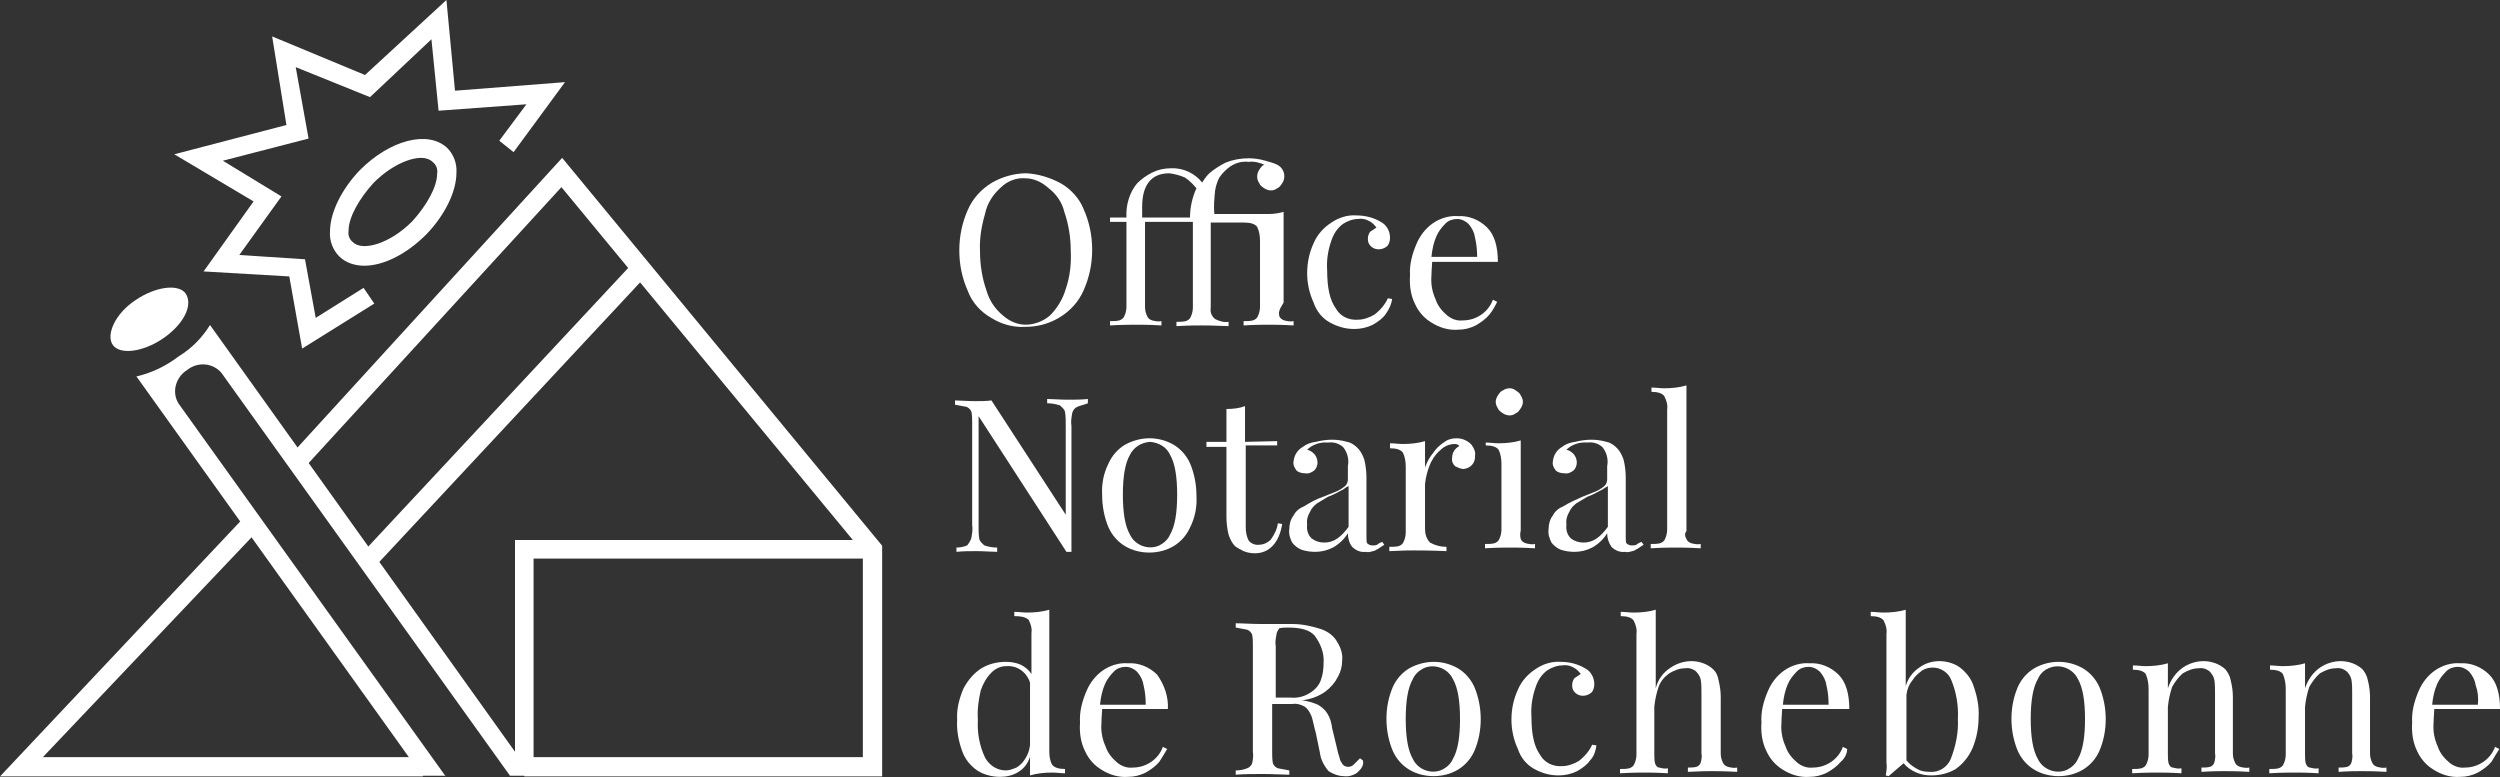 <svg enable-background="new 0 0 350 108.8" viewBox="0 0 350 108.8" xmlns="http://www.w3.org/2000/svg"><rect x="0" y="0" width="350" height="108.8" fill="#333333" stroke="none"/><g fill="#ffffff" transform="translate(133.703 22.259)"><path d="m14.8 3.4c1.4.8 2.6 2.1 3.2 3.6.8 1.8 1.2 3.7 1.2 5.7s-.4 3.9-1.2 5.7c-.7 1.6-1.9 2.9-3.4 3.8s-3.1 1.3-4.8 1.3c-1.7.1-3.4-.4-4.8-1.3-1.4-.8-2.6-2.1-3.2-3.7-.8-1.8-1.2-3.7-1.2-5.7s.4-3.9 1.2-5.7c.7-1.6 1.9-2.9 3.4-3.8 1.4-.8 3.1-1.3 4.8-1.3 1.7.1 3.3.6 4.8 1.4zm-8.4.6c-1.1 1-1.9 2.2-2.2 3.7-.5 1.7-.8 3.5-.7 5.3 0 1.8.3 3.7.9 5.4.4 1.4 1.2 2.6 2.3 3.5.9.8 2 1.3 3.2 1.3s2.5-.5 3.4-1.3c1-1 1.8-2.3 2.2-3.7.6-1.7.8-3.6.7-5.4 0-1.8-.3-3.7-.9-5.4-.3-1.3-1.1-2.5-2.3-3.4-.9-.8-2-1.3-3.2-1.3-1.2-.1-2.5.4-3.4 1.3z"/><path d="m45.4 22c.1.3.4.5.7.6.4.1.9.2 1.3.1v.6c-1.8-.1-2.9-.1-3.5-.1s-1.8 0-3.5.1v-.6c.4 0 .9 0 1.3-.1.3-.1.6-.3.7-.6.2-.4.3-.9.3-1.3v-9.2c0-.7-.1-1.4-.4-2-.3-.4-.9-.6-1.8-.6h-4.7v11.9c-.1.6.1 1.2.6 1.6.6.3 1.2.5 1.9.4v.6c-2.1-.1-3.4-.1-3.8-.1-.6 0-1.8 0-3.5.1v-.6c.4 0 .9 0 1.3-.1.3-.1.6-.3.7-.6.2-.4.3-.9.3-1.3v-12h-6.7v11.9c0 .5.1.9.3 1.3.1.3.4.5.7.6.4.1.9.2 1.3.1v.6c-1.8-.1-2.9-.1-3.5-.1s-1.8 0-3.7.1v-.6c.4 0 .9 0 1.3-.1.3-.1.6-.3.7-.6.2-.4.3-.9.3-1.3v-11.9h-2.3v-.6h2.3c-.1-1.7.4-3.5 1.5-4.8.6-.6 1.3-1.1 2.1-1.5s1.7-.6 2.6-.6c1.7-.1 3.4.7 4.4 2 .3-.5.6-.9 1-1.3.7-.6 1.5-1.1 2.3-1.5 1-.4 2.1-.6 3.2-.6.7 0 1.5.1 2.2.3.6.2 1.2.3 1.8.6s1 .9 1 1.6c0 .4-.1.7-.3 1s-.4.6-.7.7c-.5.4-1.2.4-1.8 0-.3-.2-.6-.4-.7-.7-.2-.3-.3-.6-.3-.9 0-.4.1-.7.3-1s.4-.6.7-.7c-.7-.3-1.4-.5-2.2-.4-.9-.1-1.7.1-2.5.6-.6.4-1.2 1-1.6 1.6-.3.6-.5 1.2-.6 1.9-.1 1.1-.2 2.1-.1 3.2h7.6c.7 0 1.4-.1 2.1-.3v12.7c-.7 1.1-.7 1.4-.6 1.9zm-11.6-17.9c-.5-.6-1-1.1-1.6-1.5-.7-.3-1.4-.5-2.2-.6-2.5 0-3.8 1.6-3.8 4.7v1.5h6.7c0-1.4.3-2.8.9-4.1z"/><path d="m60.3 21.7c-.4.6-1.1 1.1-1.8 1.5-.8.4-1.7.6-2.6.6-1.2 0-2.3-.3-3.4-.9s-1.9-1.6-2.3-2.8c-.6-1.3-.9-2.7-.9-4.1 0-1.5.3-2.9.9-4.2.5-1.2 1.4-2.2 2.5-2.9 1-.7 2.3-1.1 3.5-1 1.2 0 2.4.3 3.4.9.8.4 1.3 1.3 1.3 2.2 0 .4-.1.9-.4 1.2-.7.6-1.7.6-2.3 0-.3-.3-.4-.6-.4-1s.1-.7.3-1c.3-.2.6-.4.9-.6-.3-.4-.6-.7-1-.9-.5-.3-1.1-.4-1.6-.3-.7 0-1.5.3-2.1.7-.8.6-1.3 1.4-1.6 2.3-.5 1.4-.7 2.8-.6 4.2 0 2.5.4 4.2 1.2 5.3.6 1.1 1.8 1.7 3.1 1.6.8 0 1.6-.3 2.3-.7.8-.6 1.5-1.4 1.9-2.3l.6.1c-.1.7-.4 1.4-.9 2.1z"/><path d="m74.8 21.8c-.5.6-1.2 1.1-1.9 1.5-.8.4-1.6.6-2.5.6-1.3.1-2.6-.3-3.7-1-1-.6-1.8-1.5-2.3-2.6-.6-1.2-.8-2.6-.7-4-.1-1.5.3-3 .9-4.4.5-1.2 1.3-2.2 2.3-2.9s2.3-1.1 3.5-1c1.5-.1 3 .5 4.1 1.6 1 1 1.5 2.6 1.5 4.8h-9.2c0 .4-.1 1.2-.1 1.9-.1 1.2.1 2.3.6 3.4.3.9.9 1.6 1.6 2.2.6.5 1.4.8 2.2.7 1.9 0 3.6-1.2 4.2-2.9l.6.3c-.3.6-.6 1.2-1.1 1.8zm-2-10.8c-.1-.7-.4-1.3-.9-1.9-.4-.4-1-.7-1.6-.7s-1.2.2-1.6.6c-.5.5-1 1.1-1.3 1.8-.4.9-.6 1.9-.7 2.9h6.4c0-1-.1-1.8-.3-2.7z"/><path d="m17.1 34.7c-.4.2-.6.5-.7.9-.1.6-.2 1.2-.1 1.8v17.6h-.7l-12.3-19v15.4c0 .6 0 1.2.1 1.8.1.4.4.6.7.9.6.2 1.2.3 1.8.3v.6c-.7 0-1.8-.1-2.9-.1-.9 0-1.9 0-2.8.1v-.6c.5 0 1-.1 1.5-.3.3-.4.5-.7.6-1.1.1-.6.2-1.2.1-1.8v-14.2c0-.5 0-1.1-.1-1.6-.1-.3-.4-.6-.7-.7-.5-.1-1.1-.2-1.6-.3v-.6c.6 0 1.6.1 2.8.1.8 0 1.6 0 2.3-.1l10.4 16v-12.6c0-.6 0-1.2-.1-1.8-.1-.4-.4-.6-.7-.9-.6-.2-1.2-.3-1.8-.3v-.6c.7 0 1.8.1 2.9.1.9 0 1.9 0 2.8-.1v.6c-.5.2-1 .3-1.5.5z"/><path d="m30.6 40c1 .6 1.8 1.5 2.3 2.6.6 1.4.9 3 .9 4.5.1 1.6-.2 3.1-.9 4.5-.5 1.1-1.3 2-2.3 2.6s-2.2.9-3.4.9-2.4-.3-3.4-.9-1.8-1.5-2.3-2.6c-.6-1.4-.9-3-.9-4.5-.1-1.6.2-3.1.9-4.5.5-1.1 1.3-2 2.3-2.6 2.2-1.2 4.7-1.2 6.8 0zm-6.1 1.4c-.7 1.2-1 3.1-1 5.6s.3 4.4 1 5.6c.7 1.5 2.6 2.2 4.1 1.5.6-.3 1.2-.8 1.5-1.5.7-1.2 1-3.1 1-5.6s-.3-4.4-1-5.6c-.5-1.1-1.6-1.7-2.8-1.8-1.3.1-2.3.8-2.8 1.8z"/><path d="m45.1 39.5v.6h-4.4v11.4c0 .7.1 1.3.4 1.9.3.4.9.7 1.5.6.6 0 1.2-.3 1.6-.7.5-.7.9-1.5 1-2.3l.6.1c-.4 2.6-1.8 4.1-3.8 4.1-.6 0-1.1-.1-1.6-.3-.4-.2-.8-.4-1.2-.7-.4-.4-.7-1-.9-1.6-.2-.8-.3-1.7-.3-2.5v-9.8h-2.8v-.7h2.8v-4.6c.9 0 1.8-.1 2.6-.4v5z"/><path d="m54.3 40.3c-.6-.5-1.3-.7-2.1-.6-1.1-.1-2.2.3-2.9 1 .4.1.7.3 1 .6.6.7.6 1.7 0 2.3-.4.3-.8.5-1.3.4-.4 0-.9-.1-1.2-.4-.3-.4-.5-.8-.4-1.3.1-.9.6-1.6 1.3-2 .5-.4 1.1-.6 1.8-.7.8-.2 1.6-.3 2.3-.3s1.4.1 2.1.3c.6.1 1.1.5 1.5.9s.7 1 .9 1.6c.2.8.3 1.7.3 2.5v8.2c0 .4 0 .9.1 1 .2.2.5.3.7.3.3 0 .5 0 .7-.1.2-.2.5-.3.7-.4l.3.4c-.3.2-.6.4-.9.6-.3.1-.4.3-.7.3-.3.1-.7.2-1 .1-.7.1-1.4-.2-1.9-.7-.4-.5-.6-1.2-.6-1.9-.5.8-1.2 1.5-2.1 2-.8.4-1.6.6-2.5.6-.6 0-1.3-.1-1.9-.3-.5-.2-1-.6-1.3-1-.3-.6-.5-1.2-.4-1.9 0-.7.2-1.4.6-1.9.3-.6.8-1 1.5-1.3.8-.5 1.7-1 2.6-1.3.5-.2 1-.4 1.5-.6.6-.2 1.1-.5 1.6-.9.3-.3.4-.6.4-1v-1.8c.2-1-.1-2-.7-2.7zm0 6c-.3.1-1 .6-2.1 1-.5.3-1 .6-1.5.9-.4.3-.8.7-1 1.2-.3.5-.5 1.1-.4 1.8-.1.7.1 1.4.6 1.9.5.4 1.1.6 1.8.6 1.3 0 2.3-.7 3.4-2.2v-5.7c-.3.1-.5.3-.8.5z"/><path d="m66.9 41.2c.4-.6.9-1.1 1.5-1.5.5-.4 1.1-.6 1.8-.6.5 0 .9.1 1.3.3s.8.5 1 .9c.2.3.4.8.3 1.2.1 1-.6 1.8-1.6 1.9-.4 0-.8-.2-1.2-.4-.3-.3-.5-.7-.4-1.2 0-.7.4-1.3 1-1.6-.1-.2-.4-.3-.6-.3-.8 0-1.5.3-2.1.9-.7.6-1.2 1.4-1.5 2.2s-.5 1.6-.6 2.5v6.3c0 .7.2 1.4.7 1.9.7.4 1.5.6 2.3.6v.6c-2.3-.1-4-.1-4.5-.1s-1.6 0-3.5.1v-.6c.4 0 .9 0 1.3-.1.3-.1.6-.3.7-.6.2-.4.3-.9.3-1.3v-9.2c0-.7-.1-1.4-.4-2-.3-.4-.9-.6-1.8-.6v-.7c.6 0 1.2.1 1.8.1 1 0 2.1-.1 3.1-.4v3.7c.3-.9.7-1.5 1.1-2z"/><path d="m79.2 53.2c.1.3.4.5.7.6.4.1.9.2 1.3.1v.6c-1.8-.1-2.9-.1-3.5-.1s-1.8 0-3.5.1v-.6c.4 0 .9 0 1.3-.1.3-.1.6-.3.7-.6.2-.4.3-.9.3-1.3v-9.2c0-.7-.1-1.4-.4-2-.3-.4-.9-.6-1.8-.6v-.4c.6 0 1.2.1 1.8.1 1 0 2.1-.1 3.1-.4v12.6c-.1.4-.1.8 0 1.2zm-.7-20.8c.3.2.6.4.7.7.2.3.3.6.3.9s-.1.6-.3.9-.4.6-.7.7c-.5.4-1.2.4-1.8 0-.3-.2-.6-.4-.7-.7-.2-.3-.3-.6-.3-.9s.1-.6.3-.9.4-.6.7-.7c.6-.4 1.3-.4 1.8 0z"/><path d="m90.6 40.3c-.6-.5-1.3-.7-2.1-.6-1.1-.1-2.2.3-2.9 1 .4.1.7.3 1 .6.6.7.6 1.7 0 2.3-.4.3-.8.5-1.3.4-.4 0-.9-.1-1.2-.4-.3-.4-.5-.8-.4-1.3.1-.9.6-1.6 1.3-2 .5-.4 1.1-.6 1.8-.7.8-.2 1.6-.3 2.3-.3s1.4.1 2.1.3c.6.1 1.1.5 1.5.9s.7 1 .9 1.6c.2.8.3 1.7.3 2.5v8.2c0 .4 0 .9.1 1 .2.2.5.3.7.3.3 0 .5 0 .7-.1.2-.2.5-.3.7-.4l.3.4c-.3.2-.6.4-.9.6-.3.1-.4.3-.7.3-.3.1-.7.2-1 .1-.7.1-1.4-.2-1.9-.7-.4-.6-.6-1.2-.6-1.9-.5.8-1.2 1.5-2.1 2-.8.4-1.6.6-2.5.6-.6 0-1.3-.1-1.9-.3-.5-.2-1-.6-1.3-1-.3-.6-.5-1.2-.4-1.9 0-.7.2-1.4.6-1.9.3-.6.8-1 1.5-1.3.8-.5 1.7-.9 2.6-1.3.5-.2 1-.4 1.5-.6.6-.2 1.1-.5 1.6-.9.3-.3.4-.6.4-1v-1.8c.2-1-.1-2-.7-2.7zm0 6c-.3.1-1 .6-2.1 1-.5.3-1 .6-1.5.9-.4.3-.8.7-1 1.2-.3.5-.5 1.1-.4 1.8-.1.7.1 1.4.6 1.9.5.4 1.1.6 1.8.6 1.3 0 2.3-.7 3.4-2.2v-5.7c-.2.1-.5.3-.8.5z"/><path d="m102.4 53.2c.1.3.4.5.7.6.4.1.9.2 1.3.1v.6c-1.8-.1-2.9-.1-3.5-.1s-1.8 0-3.5.1v-.6c.4 0 .9 0 1.3-.1.3-.1.6-.3.7-.6.2-.4.3-.9.3-1.3v-16.8c.1-.7-.1-1.3-.4-1.9-.3-.4-.9-.6-1.8-.6v-.6c.6 0 1.2.1 1.8.1 1 0 2.1-.1 3.1-.4v20.4c-.3.3-.2.8 0 1.1z"/><path d="m13.6 84.8c.3.4.9.6 1.8.6v.6c-.6 0-1.2-.1-1.8-.1-1 0-2.1.1-3.1.4v-2.6c-.3.9-.8 1.6-1.6 2.1s-1.7.7-2.6.7c-1.1 0-2.3-.3-3.2-.9-1-.7-1.7-1.6-2.1-2.7-.5-1.4-.8-2.9-.7-4.4-.1-1.5.3-3 .9-4.4.6-1.1 1.4-2.1 2.5-2.8 1-.6 2.2-.9 3.4-.9.7 0 1.4.1 2.1.4.6.3 1.1.7 1.5 1.3v-5.7c.1-.7-.1-1.3-.4-1.9-.5-.4-1.1-.5-2-.5v-.6c.6 0 1.2.1 1.8.1 1 0 2.1-.1 3.1-.4v19.9c0 .6.1 1.3.4 1.8zm-6.4-13.8c-.8 0-1.5.3-2.1.9-.7.7-1.2 1.6-1.5 2.5-.3 1.3-.5 2.7-.4 4.1-.1 1.8.2 3.6 1 5.3.6 1.1 1.7 1.8 2.9 1.8.5 0 1-.2 1.5-.4.5-.3.9-.7 1.2-1.2.4-.6.6-1.2.7-1.9v-8.8c-.5-1.5-1.8-2.4-3.3-2.3z"/><path d="m28.6 84.4c-.5.6-1.2 1.1-1.9 1.5-.8.4-1.6.6-2.5.6-1.3.1-2.6-.3-3.7-1-1-.6-1.8-1.5-2.3-2.6-.6-1.2-.8-2.6-.7-4-.1-1.5.3-3 .9-4.4.5-1.2 1.3-2.2 2.3-2.9s2.3-1.1 3.5-1c1.5-.1 3 .5 4.1 1.6 1 1.4 1.6 3.1 1.5 4.8h-9.2c0 .4-.1 1.2-.1 1.9-.1 1.2.1 2.3.6 3.4.3.9.9 1.6 1.6 2.2.6.5 1.4.8 2.2.7 1.9 0 3.6-1.2 4.2-2.9l.6.3c-.3.5-.7 1.2-1.1 1.8zm-2.2-10.7c-.1-.7-.4-1.3-.9-1.9-.4-.4-1-.7-1.6-.7s-1.2.2-1.6.6c-.5.5-1 1.1-1.3 1.8-.4.9-.6 1.9-.7 2.9h6.4c0-1-.1-1.9-.3-2.7z"/><path d="m56.2 86c-.5.3-1.1.5-1.8.4-.7 0-1.5-.3-2.1-.7-.6-.7-1.1-1.6-1.2-2.5l-.6-2.9c-.3-1-.4-1.8-.6-2.3s-.5-1-.9-1.3c-.5-.3-1.1-.5-1.8-.4h-2.8v6.7c0 .5 0 1.1.1 1.6.1.3.4.6.7.7.5.1 1.1.2 1.6.3v.6c-.9 0-2.2-.1-3.7-.1-1.3 0-2.5 0-3.8.1v-.6c.6 0 1.1-.1 1.6-.3.3-.1.6-.4.7-.7.1-.5.2-1.1.1-1.6v-14.8c0-.5 0-1.1-.1-1.6-.1-.3-.4-.6-.7-.7-.5-.1-1.1-.2-1.6-.3v-.6c.9 0 2.1.1 3.5.1h4.4c1.4 0 2.7.3 4 .7.9.3 1.8.9 2.3 1.8.5.8.8 1.7.7 2.6 0 .8-.2 1.6-.6 2.3-.4.8-1 1.5-1.8 2.1-1 .7-2.2 1.1-3.4 1.2h.3c.7.1 1.4.3 2.1.6.5.3 1 .7 1.3 1.2.4.6.6 1.3.7 2.1l.7 2.9c.1.6.3 1 .4 1.5.1.3.3.5.4.7.4.4 1.1.4 1.5 0l.9-.9.4.3c.2.7-.3 1.3-.9 1.8zm-6.6-11.2c.7-.4 1.3-1 1.6-1.8s.4-1.6.4-2.5c.1-1.3-.4-2.6-1.2-3.7-.7-.9-2.1-1.2-3.7-1.2-.4 0-.9 0-1.3.1-.2.3-.4.6-.4.9-.1.5-.2 1.1-.1 1.6v7.2h2.1c.8.1 1.8-.1 2.6-.6z"/><path d="m70.4 71.3c1 .6 1.8 1.5 2.3 2.6.6 1.4.9 3 .9 4.5 0 1.6-.3 3.1-.9 4.5-.5 1.1-1.3 2-2.3 2.6s-2.2.9-3.4.9-2.4-.3-3.4-.9-1.8-1.5-2.3-2.6c-.6-1.4-.9-3-.9-4.5 0-1.6.3-3.1.9-4.5.5-1.1 1.3-2 2.3-2.6 2.2-1.2 4.7-1.2 6.8 0zm-6.3 1.5c-.7 1.2-1 3.1-1 5.6s.3 4.4 1 5.6c.7 1.5 2.6 2.2 4.1 1.5.6-.3 1.2-.8 1.5-1.5.7-1.2 1-3.1 1-5.6s-.3-4.4-1-5.6c-.7-1.5-2.6-2.2-4.1-1.5-.6.3-1.2.8-1.5 1.5z"/><path d="m88.9 84.2c-.4.6-1.1 1.1-1.8 1.5-.8.4-1.7.6-2.6.6-1.2 0-2.3-.3-3.4-.9s-1.9-1.6-2.3-2.8c-.6-1.3-.9-2.7-.9-4.1 0-1.5.3-2.9.9-4.2.5-1.2 1.4-2.2 2.5-2.9 1-.7 2.3-1.1 3.5-1 1.2 0 2.4.3 3.4.9.8.4 1.3 1.3 1.3 2.2 0 .4-.1.9-.4 1.2-.7.6-1.7.6-2.3 0-.3-.3-.4-.6-.4-1s.1-.7.3-1c.3-.2.6-.4.9-.6-.3-.4-.6-.7-1-.9-.5-.3-1.1-.4-1.6-.3-.7 0-1.5.3-2.1.7-.8.6-1.3 1.4-1.6 2.3-.5 1.4-.7 2.8-.6 4.2 0 2.5.4 4.2 1.2 5.3.6 1.1 1.8 1.7 3.1 1.6.8 0 1.6-.3 2.3-.7.8-.6 1.5-1.4 1.9-2.3l.6.1c-.1.7-.3 1.5-.9 2.1z"/><path d="m100.2 71.2c.9-.6 1.9-.9 2.9-.9 1.1 0 2.3.4 3.1 1.2.4.4.6.9.7 1.5.2.8.3 1.6.3 2.3v7.9c0 .5.1.9.3 1.3.1.3.4.5.7.6.4.1.9.2 1.3.1v.6c-1.9-.1-3.1-.1-3.5-.1-.6 0-1.6 0-3.4.1v-.6c.4 0 .8 0 1.2-.1.3-.1.5-.3.6-.6.1-.4.2-.9.1-1.3v-8.5c0-.6 0-1.2-.1-1.8-.1-.5-.4-.9-.7-1.2-.4-.3-.9-.5-1.5-.4-.8 0-1.5.3-2.2.7-.7.5-1.2 1.1-1.5 1.9-.3.9-.5 1.8-.6 2.8v6.6c0 .4 0 .9.1 1.3.1.3.3.6.6.6.4.1.8.2 1.2.1v.7c-1.6-.1-2.8-.1-3.2-.1-.6 0-1.8 0-3.5.1v-.6c.4 0 .9 0 1.3-.1.3-.1.6-.3.7-.6.2-.4.3-.9.3-1.3v-16.9c.1-.7-.1-1.3-.4-1.9-.3-.4-.9-.6-1.8-.6v-.6c.6 0 1.2.1 1.8.1 1 0 2.1-.1 3.1-.4v11c.3-1.2 1-2.2 2.1-2.9z"/><path d="m124 84.4c-.5.6-1.2 1.1-1.9 1.5-.8.4-1.6.6-2.5.6-1.3.1-2.6-.3-3.7-1-1-.6-1.8-1.5-2.3-2.6-.6-1.2-.8-2.6-.7-4-.1-1.5.3-3 .9-4.4.5-1.2 1.3-2.2 2.3-2.9s2.3-1.1 3.5-1c1.5-.1 3 .5 4.1 1.6 1 1 1.5 2.6 1.5 4.8h-9.4c0 .4-.1 1.2-.1 1.9-.1 1.2.1 2.3.6 3.4.3.9.9 1.6 1.6 2.2.6.5 1.4.8 2.2.7 1.9 0 3.6-1.2 4.2-2.9l.6.3c0 .6-.3 1.3-.9 1.8zm-2-10.7c-.1-.7-.4-1.3-.9-1.9-.4-.4-1-.7-1.6-.7s-1.2.2-1.6.6c-.5.5-1 1.1-1.3 1.8-.4.9-.6 1.9-.7 2.9h6.4c0-1-.1-1.9-.3-2.7z"/><path d="m135 71.2c.8-.6 1.8-.9 2.8-.9s2.1.3 2.9.9c.9.7 1.6 1.6 1.9 2.6.5 1.4.8 2.9.7 4.4 0 1.5-.3 3-.9 4.4-.5 1.1-1.3 2.1-2.3 2.8-1 .6-2.2.9-3.4.9-.7 0-1.4-.1-2.1-.4s-1.3-.7-1.8-1.3l-2.1 1.8-.4-.1c.1-.6.2-1.2.1-1.8v-18c.1-.7-.1-1.3-.4-1.9-.3-.4-.9-.6-1.8-.6v-.6c.6 0 1.2.1 1.8.1 1 0 2.1-.1 3.1-.4v10.7c.3-1.1 1-2 1.9-2.6zm-.3 14.2c.5.3 1.1.4 1.8.4 1.2.1 2.4-.6 2.9-1.8.7-1.8 1.1-3.7 1-5.6.1-1.8-.2-3.7-.9-5.4-.4-1.1-1.5-1.8-2.6-1.8-.5 0-1 .1-1.5.4-.5.4-1 .8-1.3 1.3-.5.6-.8 1.3-.9 2.1v9.2c.5.6 1 .9 1.5 1.2z"/><path d="m157.9 71.3c1 .6 1.8 1.5 2.3 2.6.6 1.4.9 3 .9 4.5 0 1.6-.3 3.1-.9 4.5-.5 1.1-1.3 2-2.3 2.6s-2.2.9-3.4.9-2.4-.3-3.4-.9-1.8-1.5-2.3-2.6c-.6-1.4-.9-3-.9-4.5 0-1.6.3-3.1.9-4.5.5-1.1 1.3-2 2.3-2.6 2.1-1.2 4.7-1.2 6.8 0zm-6.3 1.5c-.7 1.2-1 3.1-1 5.6s.3 4.4 1 5.6c.7 1.5 2.6 2.2 4.1 1.5.6-.3 1.2-.8 1.5-1.5.7-1.2 1-3.1 1-5.6s-.3-4.4-1-5.6c-.7-1.5-2.6-2.2-4.1-1.5-.7.3-1.2.8-1.5 1.5z"/><path d="m171.9 71.2c.9-.6 1.9-.9 2.9-.9 1.1 0 2.3.4 3.1 1.2.3.4.6.9.7 1.5.2.8.3 1.6.3 2.3v7.9c0 .5.1.9.3 1.3.1.3.4.5.7.6.4.1.9.2 1.3.1v.6c-1.8-.1-2.9-.1-3.5-.1s-1.6 0-3.2.1v-.6c.4 0 .8 0 1.2-.1.3-.1.5-.3.6-.6.1-.4.2-.9.1-1.3v-8.5c0-.6 0-1.2-.1-1.8-.1-.5-.4-.9-.7-1.2-.4-.3-.9-.5-1.5-.4-.8 0-1.5.3-2.2.7-.6.5-1.1 1.2-1.5 1.9-.3.9-.5 1.8-.6 2.8v6.6c0 .4 0 .9.1 1.3.1.3.3.6.6.6.4.1.8.2 1.2.1v.7c-1.6-.1-2.8-.1-3.4-.1s-1.8 0-3.5.1v-.6c.4 0 .9 0 1.3-.1.3-.1.6-.3.7-.6.2-.4.3-.9.3-1.3v-9.2c0-.7-.1-1.4-.4-2.1-.3-.4-.9-.6-1.8-.6v-.6c.6 0 1.2.1 1.8.1 1 0 2.1-.1 3.1-.4v3.5c.4-1.2 1.1-2.2 2.1-2.9z"/><path d="m191.1 71.2c.9-.6 1.9-.9 2.9-.9 1.1 0 2.3.4 3.1 1.2.3.4.6.9.7 1.5.2.8.3 1.6.3 2.3v7.9c0 .5.1.9.3 1.3.1.3.4.5.7.6.4.1.9.2 1.3.1v.6c-1.8-.1-2.9-.1-3.5-.1s-1.6 0-3.2.1v-.6c.4 0 .8 0 1.2-.1.3-.1.5-.3.6-.6.1-.4.2-.9.1-1.3v-8.5c0-.6 0-1.2-.1-1.8-.1-.5-.4-.9-.7-1.2-.4-.3-.9-.5-1.5-.4-.8 0-1.5.3-2.2.7-.6.5-1.1 1.2-1.5 1.9-.3.9-.5 1.8-.6 2.8v6.6c0 .4 0 .9.1 1.3.1.3.3.6.6.6.4.1.8.2 1.2.1v.7c-1.6-.1-2.8-.1-3.4-.1s-1.8 0-3.5.1v-.6c.4 0 .9 0 1.3-.1.3-.1.6-.3.7-.6.2-.4.3-.9.3-1.3v-9.2c0-.7-.1-1.4-.4-2.1-.3-.4-.9-.6-1.8-.6v-.6c.6 0 1.2.1 1.8.1 1 0 2.1-.1 3.1-.4v3.5c.4-1.2 1.1-2.2 2.1-2.9z"/><path d="m215.1 84.4c-.5.6-1.2 1.1-1.9 1.5-.8.4-1.6.6-2.5.6-1.3.1-2.6-.3-3.7-1-1-.6-1.8-1.5-2.3-2.6-.6-1.2-.8-2.6-.7-4-.1-1.5.3-3 .9-4.4.5-1.2 1.3-2.2 2.3-2.9s2.3-1.1 3.5-1c1.5-.1 3 .5 4.1 1.6 1 1 1.5 2.6 1.5 4.8h-9.2c0 .4-.1 1.2-.1 1.9-.1 1.2.1 2.3.6 3.4.3.9.9 1.6 1.6 2.2.6.5 1.4.8 2.2.7 1.9 0 3.6-1.2 4.2-2.9l.6.3c-.3.5-.7 1.1-1.1 1.8zm-2.2-10.7c-.1-.7-.4-1.3-.9-1.9-.4-.4-1-.7-1.6-.7s-1.2.2-1.6.6c-.5.5-1 1.1-1.3 1.8-.4.9-.6 1.9-.7 2.9h6.4c.1-1 0-1.9-.3-2.7z"/></g><g fill="#ffffff"><path d="m123.5 108.7h-50.1v-2.7h47.4v-28.7l-42.2-51.1-36.1 39.4-1.9-1.8 38.1-41.7 44.8 54.3z"/><path d="m43 56.6h55.3v2.6h-55.3z" transform="matrix(.682 -.731 .731 .682 -19.843 70.098)"/><path d="m51 37.2c-1.3 0-2.6-.4-3.5-1.3s-1.4-2.2-1.3-3.5c0-2.6 1.6-5.9 4.2-8.6 4.2-4.2 9.5-5.6 12.2-3.1.9.9 1.4 2.2 1.3 3.5 0 2.6-1.6 5.9-4.2 8.6-2.9 2.9-6.1 4.4-8.7 4.4zm8-15.1c-1.8 0-4.4 1.2-6.7 3.5-2 2.2-3.5 4.8-3.5 6.7-.1.6.1 1.2.6 1.6 1.3 1.3 5.1.3 8.3-2.9 2-2.2 3.5-4.8 3.5-6.7.1-.6-.1-1.2-.6-1.6-.4-.4-1-.6-1.6-.6z"/><path d="m59.2 108.7h-59.2l34.1-36.2 1.9 1.9-30 31.6h53.2z"/><path d="m42.3 48.8-1.8-10.1-12-.7 7-9.8-11.1-6.6 15.7-4.1-2-12.4 13 5.4 11.4-10.5 1.2 12.7 15.4-1.2-7.2 9.8-2-1.6 3.8-5.1-12.3.9-1-10-8.6 8.1-10.4-4.2 1.8 10-12 3.1 8.2 5-5.9 8.2 9.2.6 1.5 8.2 6.7-4.2 1.5 2.2z"/><path d="m22.8 47.4c-2.8 1.9-6 2.3-7 .9s.3-4.4 3.2-6.3c2.8-1.9 6-2.3 7-.9 1.1 1.7-.4 4.4-3.2 6.3z"/><path d="m72.1 76h2.6v31.3h-2.6z"/><path d="m72.1 75.6h50.1v2.6h-50.1z"/><path d="m62.4 108.7-37.4-52.2c-1-1.6-.4-3.7 1.2-4.7 1.5-1.2 3.6-1 4.8.4l40.4 56.4h3.1l-45.1-63.1c-1.1 1.8-2.6 3.3-4.4 4.4-1.7 1.3-3.7 2.3-5.9 2.8l40 55.9h3.3z"/></g></svg>
